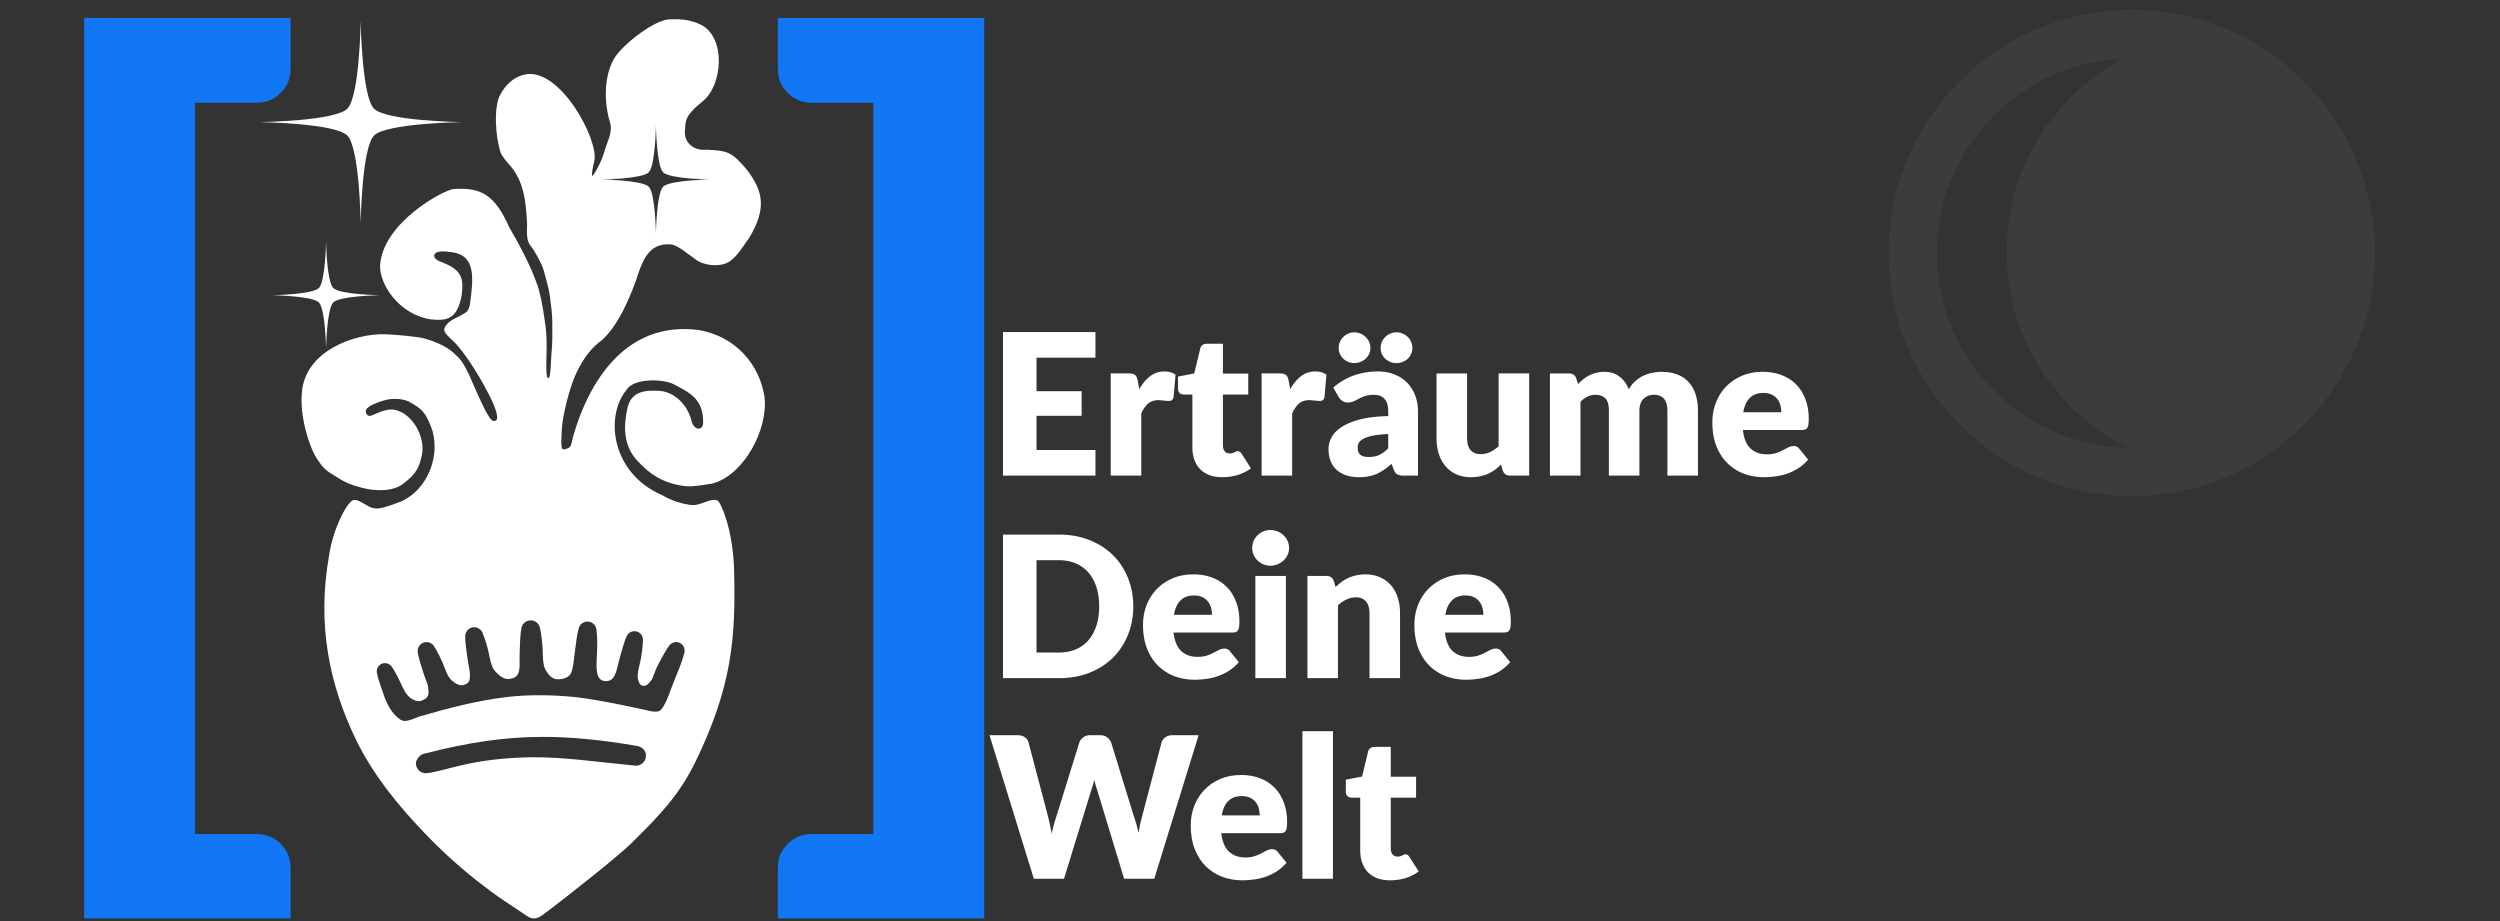 <svg viewBox="0 0 228 84" xmlns="http://www.w3.org/2000/svg" xml:space="preserve" style="fill-rule:evenodd;clip-rule:evenodd;stroke-linejoin:round;stroke-miterlimit:2"><rect x="0" y="0" width="228" height="84" fill="#333333" stroke="none"/><path d="M8215.89 2172.04c-35.35-.88-113.18 59.45-134.75 92.12-25.03 36.89-30.54 101.47-13.69 159.86 8.58 24.44-5.24 46.79-11.06 66.95-9.23 32.13-20.71 50.68-25.35 58.53-4.64 7.85-13.47 22.3-1.65-28.52 11.82-50.81-84.88-232.52-172-212.89-25.4 5.97-45.5 22.82-60.38 50.49-16.07 30.47-11.53 106.12 2.53 144.83 5.22 8.45 13.51 19.48 18.38 24.5 38.14 41.08 42.9 92.22 45.76 148.32-1.48 33.12.55 44.24 10.08 55.84 8.24 10.03 24.56 39.25 30.54 57.34 6.39 24.94 14.9 49.28 17.25 79.97 1.84 10.82 4.35 31.28 4.29 51.75-.12 39.53.79 43.36-2.21 76.29-1.43 16.28-1.5 59.56-7.53 59.02-6.04-.54-5.42-22.06-4.32-70.29.44-19.53-.7-45.07-2.47-56.78-5-34.15-6.92-52.58-16.67-91.04-19.53-63.5-60.82-132.51-72.62-153.17-35.66-80.08-68.98-99.4-136.85-95-24.24 1.58-174.91 82.21-181.86 188.27-1.29 48.88 48.8 122.44 126.29 133.22 41.13 4.33 65.21-2.75 75.21-62.03 4.39-40.53.43-60.76-53.31-80.65-13.62-4.85-18.96-14.33-11.58-20.59 4.7-3.99 14.16-6.1 40.44-2.55 59.6 8.27 53.12 63.54 44.42 129.59-3.52 14.48-5.94 17.38-22.25 26.37-13.09 7.24-32.49 13.05-40.26 30.78-4.51 13.38 14.37 23.22 32.34 44 29.21 34 59.66 86.13 77.21 120.53 17.56 34.4 23.94 57.28 17.93 62.69-9.9 8.91-19.92-5.39-48.06-68.37-9.1-20.36-17.63-40.58-19.65-44.67-15.94-32.28-19.39-36.11-38.94-53.9-19.55-17.79-53.24-29.56-70.72-34.35-16.11-4.42-67.36-9.05-96.63-10.38-74.28-2.07-198.39 40.52-205.27 145.28-4.93 52.78 15.37 127.14 36.47 160.39 21.11 33.24 29.75 33.15 56 50.35 26.27 17.19 66.45 25.89 80.99 27.22 14.63 1.33 49.6 4.9 75.47-14.04 37.24-27.27 40.94-46.7 46.33-68.43 7.53-30.33-4.05-76.8-42.71-104.74-25.8-14.63-38.3-14.32-74.74 1.98-11.5 5.15-14.4 4.49-18.66-1.98-2.47-3.74-1.59-8.07-.57-10.36 3.75-8.43 30.42-20.34 57.19-25.54 16.87-1.72 31.82-.86 47.46 5.59 33.33 18.32 40.64 26.46 54.68 60.83 26.6 65.81-4.92 157.17-75.96 186.81-36.5 13.29-53.05 19.27-68.07 14.82-15.44-4.57-33.31-22.34-46.66-19.38-15.46 3.42-51.31 72.12-60.34 138.26-29.49 167.11-.1 316.46 68.68 456.65 42.89 86.32 104.45 160.93 170.57 229.59 62.07 64.46 114.92 106.58 160.03 140.19 22.54 16.8 56.75 39.06 76.89 52.45 11.27 7.5 18.06 13.82 28.69 13.92 10.23.1 16.99-4.76 27.84-12.89 50.7-37.98 179.55-139.64 212.61-172.32 66.12-65.36 116.44-116.05 157.48-199.65 89.66-184.78 100.59-302.86 95.64-478.77-3.45-96.76-32.99-163.55-41.12-166.56-18.71-6.93-41.68 14.89-66.84 11.07-16.46-2.5-39.98-7.18-70.02-24.46-123.6-53.57-141.6-192.76-86.74-259.65 17.79-28.57 88.35-26.79 114.78-13.88 40.71 21.1 75.74 37.01 73.72 97.92-2.98 19.92-24.59 13.88-28.9-8.07-9.17-37.81-42.65-73.3-83.89-73.23-44.76-2.34-66.4 10.31-73.79 43.23-8.71 39.25-12.94 92.25 27.3 132.13 28.48 30.88 57.82 48.28 94.67 56.26 26.44 5.72 35.95 5.4 85.99-2.61 79.01-19.4 140.71-136.36 129.64-215.33-11.4-74.43-67.69-148.01-163.24-163.56-182.07-22.83-271.62 133.45-308.66 263.93-4.02 16.81-3.37 23.51-12.54 27.55-17.86 7.88-17.45 2.23-14.77-48.86 2.13-32.64 19.38-103.65 36.43-138.02 17.05-34.37 33.23-58.18 62.35-79.59 38.74-34.59 70.64-103.8 92.03-171.31 12.03-31.15 28.3-70.23 80.76-64.3 19.92 5.82 35.35 21.38 53.04 32.76 21.52 20.12 66.43 24.41 89.61 8.57 20.24-14.61 32.63-37.75 47.43-57.59 44.25-72.97 33.5-115.69-4.08-166.13-39.14-47.55-50.22-48.69-100.93-51.34-31.42 3.4-56.16-17.43-53.28-47.21 2.4-20.33-4.61-33.39 43.99-72.33s57.93-155.6-3.72-188.04c-25.73-12.51-47.88-14.99-77.12-13.66Zm-34.62 261.08c.04 2.15 1.59 99.83 17.72 115.96 16.14 16.12 113.81 17.67 115.96 17.71-2.15.04-99.83 1.59-115.96 17.72-16.13 16.14-17.69 113.81-17.72 115.96-.04-2.15-1.59-99.83-17.72-115.96-16.04-16.04-112.78-17.67-115.91-17.72 3.12-.04 99.87-1.66 115.91-17.71 16.13-16.14 17.68-113.81 17.72-115.96Zm-309.53 1220.29c12.16-.47 22.6 8.67 24.22 20.81 0 0 4.19 18.82 5.89 46.62 1.08 17.54-.46 42.52 8.28 56.3 8.73 13.78 16.45 21.87 30.52 21.58 14.07-.28 28.82-5.38 32.99-19.26 4.18-13.89 4.39-21.42 8.66-55.19 4.44-35.15 6.87-45.18 7.96-48.11v-.23c1.75-11.55 11.72-20.15 23.34-19.54l-.08-.05c11.65.61 20.91 10.27 21.4 21.99 0 0 2.33 18.29 1.54 44.95-.5 16.83-2.84 39.8-.71 56.04 2.13 16.24 9.85 23.38 20.41 23.84 10.56.46 18.27-3.28 23.75-14.75 5.49-11.48 5.38-18.15 14-49.02 8.99-32.13 12.65-41.11 14.07-43.68v-.23c3.23-10.53 13.7-17.11 24.43-14.94 10.77 2.17 18.04 12.33 16.89 23.32 0 0-.35 17.44-4.76 42.17-2.78 15.6-10.74 40.21-7.51 52.13 3.23 11.93 5.26 15.41 12.69 16.44 7.43 1.04 11.19-2.68 18.84-11.79 7.64-9.1 5.59-16.72 20.67-45 15.7-29.44 21.23-37.45 23.18-39.66v-.08c5.42-9.58 17.12-13.79 27.14-9.36 10.04 4.45 14.89 15.99 11.39 26.47 0 0-4.12 16.84-13.76 40.04-6.08 14.64-19.34 49.08-19.34 49.08s-15.2 45.91-28.06 52.5c-9.04 4.63-30.46-1.59-30.46-1.59s-116.08-26.45-178.63-32.78c-53.58-5.42-113.66-6.4-167.13.04-73.02 8.78-141.85 26.72-212.48 47.2-12.36 3.58-26.16 11.74-39.03 11.72-4.35 0-8.05-1.48-12.33-4.31-22.92-16.78-33.86-42.52-42.38-68.73-10.68-30.4-12.81-39.5-13.11-42.33 0-.09-.09-.09-.09-.09-3.27-10.12 1.42-21.18 11.1-25.41 9.73-4.24 21.13-.19 26.29 9.15 0 0 9.36 13.99 19.56 36.01 6.43 13.89 13.21 30.98 26.44 39.91 7.57 5.11 17.82 9.31 26.82 5.52 9.6-4.05 16.99-8.59 16.46-21.8-.85-21.43-2.71-15.29-12.96-47.21-10.68-33.23-12.67-43.13-12.92-46.2.01-.09-.07-.16-.07-.23-3.25-11.05 2.12-22.81 12.74-27.1 10.65-4.31 22.77.43 28.1 10.68 0 0 9.75 15.35 20.14 39.48 6.56 15.23 10.86 33.14 23.47 43.99 7.56 6.5 19.43 13.1 28.24 10.03 8.81-3.08 14.51-6.49 15.09-18.98.84-17.68-1.49-16.13-6.29-49.64-4.99-34.88-5.3-45.14-5.03-48.24 0-.08-.08-.15-.07-.22-1.36-11.55 5.99-22.4 17.29-24.87 11.33-2.48 22.62 4.36 26.18 15.48 0 0 7.16 16.89 13.42 42.68 3.95 16.26 6.07 37.66 16.51 49.61 10.44 11.96 22.02 20.46 34.08 19.33 12.07-1.13 21.66-4.91 24.88-19.13 3.22-14.22.71-16.37 1.94-51.88 1.28-36.96 2.79-47.63 3.64-50.78.01-.09 0-.15 0-.22.73-12.18 10.37-22.01 22.5-22.48h.05Zm27.2 287.24c72.25-.33 147.4 7.2 236.05 22.33 15.99 3.77 23.09 13.93 21.45 27.33-1.49 12.23-11.91 21.17-23.88 21.41h-.09c-95.74-9.06-178.37-21.92-261-20.87-144.26 2.85-204.57 32.44-251.68 38.92-2.87.4-6.28.39-8.68.32-13.41-1.64-22.98-13.81-21.34-27.21 3.57-11.66 12.92-20.18 22.32-21.37 105.85-27 193.95-40.43 286.85-40.86Z" style="fill:#fff;fill-rule:nonzero" transform="matrix(.037 0 0 .037 -242.886 -78.6)"/><path d="M7702.47 2425.33h.05-.08c-4.01-.07-185.88-2.97-215.94-33.01-30.03-30.03-32.93-211.91-32.99-215.92v-.08.04-.04.08c-.07 4.01-2.96 185.88-33 215.92-29.88 29.89-210.01 32.92-215.84 33.01h-.15.08-.08.15c5.84.08 185.96 3.11 215.84 32.99 30.04 30.03 32.93 211.91 33 215.92v.08-.04.04-.08c.07-4.01 2.96-185.87 33-215.92 30.04-30.04 211.92-32.94 215.93-32.99h.08-.05ZM7501.88 2851.99h.04-.04c-2.15-.04-99.82-1.59-115.97-17.72-16.12-16.13-17.68-113.81-17.71-115.96v-.05.04-.04.05c-.04 2.15-1.59 99.82-17.73 115.96-16.04 16.05-112.78 17.67-115.9 17.72h-.08.04-.04.08c3.13.04 99.86 1.67 115.9 17.72 16.14 16.13 17.69 113.8 17.73 115.95v.05-.04.04-.05c.04-2.15 1.59-99.81 17.72-115.95 16.13-16.13 113.81-17.69 115.96-17.72h.04-.04Z" style="fill:#fff" transform="matrix(.037 0 0 .037 -242.886 -78.6)"/><path d="M7045.28 2377.75v1802.2h148.6c25.36 0 45.96 7.92 61.81 23.77 16.65 16.65 24.97 36.06 24.97 58.26v126.01h-508.8V2168.52h508.8v127.2c0 22.19-8.32 41.61-24.97 58.25-15.85 15.85-36.45 23.78-61.81 23.78h-148.6ZM8717.1 2377.75v1802.2h-148.6c-25.36 0-45.96 7.92-61.81 23.78-16.65 16.64-24.97 36.05-24.97 58.25v126.01h508.8V2168.52h-508.8v127.2c0 22.19 8.32 41.61 24.97 58.25 15.85 15.85 36.45 23.78 61.81 23.78h148.6Z" style="fill:#1177f4" transform="matrix(.037 0 0 .037 -242.886 -78.6)"/><path d="M8900.02 3477.69v57.66h77.66v42.39h-77.66v58.84h101.4v44.09h-159.06v-247.06h159.06v44.08h-101.4ZM9076.86 3531.96c5.43-9.5 11.65-16.96 18.66-22.39 7.12-5.42 15.26-8.14 24.41-8.14 7.92 0 14.36 1.87 19.34 5.6l-3.4 38.66c-.56 2.49-1.52 4.18-2.88 5.09-1.24.9-2.99 1.36-5.25 1.36-.91 0-2.1-.06-3.57-.17-1.47-.12-2.99-.23-4.57-.34-1.59-.23-3.23-.4-4.92-.51-1.59-.23-3.05-.34-4.41-.34-7.69 0-13.85 2.03-18.48 6.1-4.53 4.07-8.37 9.73-11.53 16.96v106.83h-52.57v-175.84h31.2c2.6 0 4.75.22 6.44.67 1.81.45 3.28 1.19 4.41 2.21 1.25.9 2.15 2.15 2.71 3.73.68 1.58 1.25 3.5 1.7 5.76l2.71 14.76ZM9219.76 3683.38c-8.36 0-15.76-1.18-22.21-3.56-6.33-2.48-11.7-5.93-16.11-10.34-4.29-4.52-7.57-9.95-9.83-16.28-2.27-6.33-3.39-13.4-3.39-21.2v-90.89h-14.93c-2.71 0-5.03-.85-6.95-2.54-1.92-1.81-2.88-4.41-2.88-7.8v-20.52l27.98-5.42 10.34-42.91c1.36-5.42 5.2-8.14 11.53-8.14h27.47v51.38h43.58v35.95h-43.58v87.33c0 4.07.96 7.46 2.89 10.18 2.03 2.6 4.91 3.9 8.64 3.9 1.93 0 3.51-.17 4.75-.51 1.36-.45 2.49-.91 3.39-1.36 1.02-.56 1.92-1.02 2.72-1.35.9-.46 1.92-.68 3.05-.68 1.58 0 2.82.39 3.73 1.18 1.02.68 2.03 1.81 3.05 3.4l15.94 24.92c-6.78 5.09-14.41 8.93-22.89 11.53-8.48 2.49-17.24 3.73-26.29 3.73ZM9336.52 3531.96c5.43-9.5 11.64-16.96 18.65-22.39 7.13-5.42 15.26-8.14 24.42-8.14 7.92 0 14.36 1.87 19.33 5.6l-3.39 38.66c-.56 2.49-1.52 4.18-2.88 5.09-1.24.9-3 1.36-5.26 1.36-.9 0-2.09-.06-3.56-.17-1.47-.12-2.99-.23-4.58-.34-1.58-.23-3.22-.4-4.91-.51-1.59-.23-3.06-.34-4.41-.34-7.69 0-13.85 2.03-18.49 6.1-4.52 4.07-8.36 9.73-11.53 16.96v106.83h-52.57v-175.84h31.21c2.6 0 4.74.22 6.44.67 1.81.45 3.28 1.19 4.41 2.21 1.24.9 2.15 2.15 2.71 3.73.68 1.58 1.24 3.5 1.7 5.76l2.71 14.76ZM9505.24 3609.11c-10.51.45-19.16 1.36-25.94 2.72-6.78 1.35-12.15 3.05-16.11 5.08-3.96 2.04-6.73 4.35-8.31 6.95-1.47 2.6-2.2 5.43-2.2 8.48 0 5.99 1.64 10.23 4.91 12.72 3.28 2.37 8.09 3.56 14.42 3.56 6.78 0 12.72-1.19 17.8-3.56 5.09-2.37 10.23-6.22 15.43-11.53v-24.42Zm-94.62-79.87c10.63-9.38 22.39-16.33 35.27-20.85 13.01-4.64 26.91-6.96 41.72-6.96 10.63 0 20.18 1.76 28.66 5.26 8.59 3.39 15.82 8.2 21.7 14.41 5.99 6.11 10.57 13.4 13.74 21.88 3.16 8.48 4.74 17.75 4.74 27.81v109.88h-24.07c-4.98 0-8.77-.68-11.37-2.03-2.48-1.36-4.57-4.19-6.27-8.48l-3.73-9.67c-4.41 3.73-8.65 7.01-12.72 9.84a84.866 84.866 0 0 1-12.72 7.29c-4.29 1.92-8.93 3.33-13.9 4.24-4.86 1.02-10.29 1.52-16.28 1.52-8.03 0-15.32-1.01-21.88-3.05-6.55-2.15-12.15-5.25-16.78-9.32-4.52-4.08-8.03-9.1-10.52-15.1-2.48-6.1-3.73-13.11-3.73-21.02 0-6.33 1.59-12.72 4.75-19.17 3.17-6.55 8.65-12.49 16.45-17.8 7.8-5.43 18.31-9.95 31.54-13.57 13.23-3.61 29.9-5.65 50.02-6.1v-7.46c0-10.29-2.14-17.69-6.44-22.22-4.18-4.63-10.17-6.95-17.97-6.95-6.22 0-11.31.68-15.27 2.04-3.95 1.35-7.51 2.88-10.68 4.58-3.05 1.69-6.05 3.22-8.99 4.57-2.94 1.36-6.44 2.04-10.51 2.04-3.62 0-6.67-.91-9.16-2.71-2.48-1.81-4.52-3.96-6.1-6.45l-9.5-16.45Zm63.93-68.16c0 3.61-.73 7-2.2 10.17a26.096 26.096 0 0 1-6.11 8.31c-2.48 2.26-5.42 4.07-8.81 5.43-3.28 1.35-6.84 2.03-10.69 2.03-3.62 0-7.06-.68-10.34-2.03a30.263 30.263 0 0 1-8.48-5.43c-2.37-2.38-4.3-5.15-5.77-8.31-1.47-3.17-2.2-6.56-2.2-10.17 0-3.73.73-7.24 2.2-10.52 1.47-3.28 3.4-6.1 5.77-8.48 2.49-2.48 5.31-4.41 8.48-5.76 3.28-1.47 6.72-2.21 10.34-2.21 3.85 0 7.41.74 10.69 2.21 3.39 1.35 6.33 3.28 8.81 5.76 2.6 2.38 4.64 5.2 6.11 8.48 1.47 3.28 2.2 6.79 2.2 10.52Zm72.24 0c0 3.61-.74 7-2.2 10.17a25.104 25.104 0 0 1-5.77 8.31c-2.49 2.26-5.43 4.07-8.82 5.43-3.28 1.35-6.84 2.03-10.68 2.03-3.73 0-7.24-.68-10.51-2.03-3.28-1.36-6.17-3.17-8.65-5.43a27.34 27.34 0 0 1-5.94-8.31c-1.36-3.17-2.03-6.56-2.03-10.17 0-3.73.67-7.24 2.03-10.52 1.47-3.28 3.45-6.1 5.94-8.48 2.48-2.48 5.37-4.41 8.65-5.76 3.27-1.47 6.78-2.21 10.51-2.21 3.84 0 7.4.74 10.68 2.21 3.39 1.35 6.33 3.28 8.82 5.76 2.49 2.38 4.41 5.2 5.77 8.48 1.46 3.28 2.2 6.79 2.2 10.52ZM9747.76 3504.83v175.84h-32.56c-6.56 0-10.85-2.94-12.89-8.82l-3.05-10.17c-3.39 3.28-6.9 6.27-10.51 8.99a70.29 70.29 0 0 1-11.7 6.78c-4.07 1.81-8.54 3.22-13.4 4.24-4.75 1.13-9.95 1.69-15.6 1.69-9.61 0-18.14-1.64-25.61-4.91-7.34-3.39-13.56-8.09-18.65-14.08-5.09-5.99-8.93-13.05-11.53-21.19-2.6-8.14-3.9-17.08-3.9-26.8v-111.57h52.57v111.57c0 8.71 1.98 15.43 5.93 20.18 3.96 4.75 9.78 7.12 17.47 7.12 5.76 0 11.13-1.18 16.11-3.56 5.08-2.48 10-5.82 14.75-10v-125.31h52.57ZM9783.47 3680.67v-175.84h32.56c6.56 0 10.86 2.93 12.89 8.81l2.88 9.5c2.94-3.05 5.99-5.82 9.16-8.31 3.16-2.6 6.56-4.8 10.17-6.61 3.73-1.93 7.69-3.39 11.87-4.41 4.3-1.13 8.99-1.7 14.08-1.7 10.62 0 19.39 2.77 26.28 8.31 7.01 5.43 12.32 12.72 15.94 21.88 2.94-5.43 6.5-10.07 10.68-13.91 4.3-3.84 8.88-6.95 13.74-9.33a68.561 68.561 0 0 1 15.6-5.25c5.54-1.13 11.02-1.7 16.45-1.7 10.06 0 18.99 1.53 26.83 4.58 7.8 2.94 14.3 7.29 19.5 13.06 5.3 5.65 9.3 12.66 12 21.02 2.7 8.26 4.1 17.64 4.1 28.15v111.75h-52.6v-111.75c0-18.2-7.8-27.3-23.4-27.3-7.12 0-13.05 2.38-17.8 7.12-4.64 4.64-6.96 11.37-6.96 20.18v111.75h-52.56v-111.75c0-10.06-1.98-17.12-5.94-21.19-3.95-4.07-9.78-6.11-17.46-6.11-4.75 0-9.27 1.08-13.57 3.22-4.18 2.15-8.14 5.03-11.87 8.65v127.18h-52.57ZM10181.6 3571.64c0-4.19-.5-8.26-1.6-12.21-1.1-3.96-2.8-7.46-5.3-10.52-2.4-3.16-5.5-5.71-9.5-7.63s-8.8-2.88-14.4-2.88c-10 0-17.8 2.88-23.4 8.65-5.7 5.65-9.4 13.85-11.2 24.59h65.4Zm-66.1 30.52c1.7 14.7 6.2 25.38 13.4 32.05 7.2 6.55 16.6 9.83 28 9.83 6.1 0 11.4-.73 15.8-2.2 4.4-1.47 8.3-3.11 11.7-4.92 3.5-1.81 6.6-3.45 9.5-4.92 2.9-1.47 6-2.2 9.1-2.2 4.2 0 7.4 1.53 9.5 4.58l15.3 18.82c-5.5 6.22-11.3 11.31-17.7 15.26-6.2 3.85-12.6 6.9-19.3 9.16-6.6 2.15-13.2 3.62-19.8 4.41-6.6.9-12.9 1.35-18.9 1.35-12.3 0-23.9-1.97-34.7-5.93-10.8-4.07-20.2-10.06-28.3-17.98-8.1-7.91-14.5-17.74-19.2-29.5-4.6-11.76-6.9-25.44-6.9-41.04 0-11.75 1.9-22.89 5.9-33.4 4.1-10.52 9.8-19.73 17.3-27.64 7.6-7.92 16.7-14.19 27.3-18.83 10.7-4.63 22.8-6.95 36.3-6.95 11.6 0 22.2 1.81 31.8 5.43 9.8 3.62 18.1 8.87 25 15.77 7 6.89 12.4 15.37 16.3 25.43 3.9 9.95 5.9 21.26 5.9 33.92 0 3.96-.2 7.18-.5 9.66-.4 2.49-1 4.47-1.9 5.94-.9 1.47-2.1 2.49-3.7 3.05-1.5.57-3.4.85-5.8.85h-101.4Z" style="fill:#fff" transform="matrix(.053 0 0 .053 -377.171 -151.699)"/><path d="M9066.54 3903.9c0 17.86-3.11 34.36-9.33 49.51-6.11 15.04-14.75 28.1-25.95 39.17-11.19 10.97-24.7 19.56-40.52 25.78-15.72 6.1-33.18 9.16-52.4 9.16h-95.98v-247.07h95.98c19.22 0 36.68 3.11 52.4 9.33 15.82 6.21 29.33 14.81 40.52 25.77 11.2 10.97 19.84 24.02 25.95 39.17 6.22 15.04 9.33 31.43 9.33 49.18Zm-58.68 0c0-12.21-1.58-23.23-4.74-33.07-3.17-9.83-7.75-18.14-13.74-24.93-5.88-6.89-13.11-12.15-21.7-15.77-8.6-3.73-18.37-5.59-29.34-5.59h-38.32v158.89h38.32c10.97 0 20.74-1.81 29.34-5.43 8.59-3.73 15.82-8.99 21.7-15.77 5.99-6.9 10.57-15.26 13.74-25.1 3.16-9.83 4.74-20.91 4.74-33.23ZM9201.98 3918.48c0-4.18-.57-8.25-1.7-12.21-1.02-3.95-2.77-7.46-5.26-10.51-2.37-3.17-5.54-5.71-9.49-7.63-3.96-1.92-8.76-2.89-14.42-2.89-9.94 0-17.75 2.89-23.4 8.65-5.65 5.66-9.38 13.85-11.19 24.59h65.46Zm-66.14 30.52c1.7 14.7 6.16 25.38 13.4 32.05 7.23 6.56 16.56 9.84 27.98 9.84 6.1 0 11.36-.74 15.77-2.21s8.31-3.1 11.7-4.91c3.5-1.81 6.67-3.45 9.49-4.92 2.94-1.47 6-2.21 9.16-2.21 4.18 0 7.35 1.53 9.5 4.58l15.26 18.83c-5.43 6.21-11.31 11.3-17.64 15.26-6.21 3.84-12.66 6.89-19.33 9.15-6.55 2.15-13.17 3.62-19.84 4.41-6.55.91-12.83 1.36-18.82 1.36-12.32 0-23.91-1.98-34.76-5.94-10.74-4.07-20.18-10.06-28.32-17.97-8.03-7.91-14.41-17.75-19.16-29.51-4.64-11.75-6.95-25.43-6.95-41.03 0-11.76 1.97-22.89 5.93-33.41 4.07-10.51 9.84-19.73 17.3-27.64 7.57-7.91 16.67-14.19 27.3-18.82 10.74-4.64 22.83-6.95 36.29-6.95 11.64 0 22.27 1.8 31.88 5.42 9.72 3.62 18.03 8.88 24.92 15.77 7.01 6.9 12.44 15.38 16.28 25.44 3.96 9.95 5.94 21.25 5.94 33.91 0 3.96-.17 7.18-.51 9.67-.34 2.49-.96 4.46-1.87 5.93-.9 1.47-2.15 2.49-3.73 3.06-1.47.56-3.39.84-5.76.84h-101.41ZM9329.18 3851.67v175.85h-52.57v-175.85h52.57Zm5.42-48.16c0 4.18-.85 8.14-2.54 11.87-1.7 3.62-4.01 6.84-6.95 9.67-2.94 2.71-6.39 4.91-10.35 6.61-3.84 1.58-7.97 2.37-12.38 2.37-4.29 0-8.31-.79-12.04-2.37-3.73-1.7-7.06-3.9-10-6.61a33.781 33.781 0 0 1-6.78-9.67c-1.59-3.73-2.38-7.69-2.38-11.87 0-4.29.79-8.31 2.38-12.04 1.69-3.73 3.95-7.01 6.78-9.83 2.94-2.83 6.27-5.03 10-6.62 3.73-1.58 7.75-2.37 12.04-2.37 4.41 0 8.54.79 12.38 2.37 3.96 1.59 7.41 3.79 10.35 6.62 2.94 2.82 5.25 6.1 6.95 9.83 1.69 3.73 2.54 7.75 2.54 12.04ZM9414.67 3870.66c3.39-3.16 6.89-6.1 10.51-8.82 3.62-2.71 7.46-4.97 11.53-6.78 4.18-1.92 8.65-3.39 13.4-4.41 4.86-1.13 10.12-1.69 15.77-1.69 9.61 0 18.09 1.69 25.43 5.08 7.46 3.28 13.74 7.92 18.83 13.91 5.08 5.88 8.93 12.94 11.53 21.19 2.6 8.14 3.9 17.02 3.9 26.63v111.75H9473v-111.75c0-8.59-1.98-15.26-5.94-20.01-3.95-4.86-9.78-7.29-17.46-7.29-5.77 0-11.19 1.24-16.28 3.73-4.98 2.37-9.84 5.65-14.58 9.83v125.49h-52.57v-175.85h32.56c6.55 0 10.85 2.94 12.88 8.82l3.06 10.17ZM9668.96 3918.48c0-4.18-.56-8.25-1.7-12.21-1.01-3.95-2.76-7.46-5.25-10.51-2.38-3.17-5.54-5.71-9.5-7.63-3.95-1.92-8.76-2.89-14.41-2.89-9.95 0-17.75 2.89-23.4 8.65-5.65 5.66-9.39 13.85-11.19 24.59h65.45Zm-66.13 30.52c1.69 14.7 6.16 25.38 13.39 32.05 7.24 6.56 16.56 9.84 27.98 9.84 6.11 0 11.36-.74 15.77-2.21s8.31-3.1 11.7-4.91c3.51-1.81 6.67-3.45 9.5-4.92 2.94-1.47 5.99-2.21 9.16-2.21 4.18 0 7.34 1.53 9.49 4.58l15.26 18.83c-5.42 6.21-11.3 11.3-17.63 15.26-6.22 3.84-12.66 6.89-19.33 9.15-6.56 2.15-13.17 3.62-19.84 4.41-6.56.91-12.83 1.36-18.83 1.36-12.32 0-23.9-1.98-34.76-5.94-10.74-4.07-20.18-10.06-28.32-17.97-8.02-7.91-14.41-17.75-19.16-29.51-4.63-11.75-6.95-25.43-6.95-41.03 0-11.76 1.98-22.89 5.93-33.41 4.07-10.51 9.84-19.73 17.3-27.64 7.58-7.91 16.68-14.19 27.3-18.82 10.74-4.64 22.84-6.95 36.29-6.95 11.65 0 22.27 1.8 31.88 5.42 9.72 3.62 18.03 8.88 24.93 15.77 7.01 6.9 12.43 15.38 16.28 25.44 3.95 9.95 5.93 21.25 5.93 33.91 0 3.96-.17 7.18-.51 9.67-.34 2.49-.96 4.46-1.86 5.93-.91 1.47-2.15 2.49-3.73 3.06-1.47.56-3.4.84-5.77.84h-101.4Z" style="fill:#fff" transform="matrix(.053 0 0 .053 -377.171 -151.611)"/><path d="m9178.96 4127.29-76.31 247.07h-51.89l-46.46-153.12c-.9-2.38-1.75-4.98-2.54-7.8-.79-2.94-1.58-6-2.37-9.16-.8 3.16-1.59 6.22-2.38 9.16-.79 2.82-1.64 5.42-2.54 7.8l-47.14 153.12h-51.89l-76.31-247.07h48.16c4.97 0 9.1 1.14 12.38 3.4 3.39 2.26 5.59 5.25 6.61 8.98l33.91 128.88c1.02 4.07 2.04 8.53 3.06 13.39 1.01 4.75 2.03 9.73 3.05 14.93 2.04-10.63 4.52-20.07 7.46-28.32l40.02-128.88c1.02-3.16 3.16-5.99 6.44-8.48 3.39-2.6 7.46-3.9 12.21-3.9h16.96c4.97 0 8.99 1.19 12.04 3.57 3.05 2.26 5.37 5.2 6.95 8.81l39.68 128.88c2.94 7.91 5.43 16.9 7.46 26.96.91-5.09 1.81-9.84 2.72-14.24 1.01-4.53 2.03-8.77 3.05-12.72l33.91-128.88c.91-3.27 3.06-6.16 6.45-8.65 3.39-2.48 7.46-3.73 12.21-3.73h45.1ZM9284.11 4265.33c0-4.19-.56-8.26-1.69-12.21-1.02-3.96-2.77-7.47-5.26-10.52-2.38-3.16-5.54-5.71-9.5-7.63-3.95-1.92-8.76-2.88-14.41-2.88-9.95 0-17.75 2.88-23.4 8.65-5.65 5.65-9.38 13.85-11.19 24.59h65.45Zm-66.13 30.52c1.7 14.7 6.16 25.38 13.4 32.05 7.23 6.55 16.56 9.83 27.97 9.83 6.11 0 11.37-.73 15.77-2.2 4.41-1.47 8.31-3.11 11.71-4.92 3.5-1.81 6.67-3.45 9.49-4.92 2.94-1.47 5.99-2.2 9.16-2.2 4.18 0 7.35 1.53 9.49 4.58l15.27 18.82c-5.43 6.22-11.31 11.3-17.64 15.26-6.22 3.84-12.66 6.9-19.33 9.16-6.56 2.15-13.17 3.62-19.84 4.41-6.56.9-12.83 1.35-18.82 1.35-12.33 0-23.91-1.97-34.77-5.93-10.74-4.07-20.17-10.06-28.31-17.98-8.03-7.91-14.42-17.75-19.17-29.5-4.63-11.76-6.95-25.44-6.95-41.04 0-11.76 1.98-22.89 5.94-33.4 4.07-10.52 9.83-19.73 17.29-27.64 7.58-7.92 16.68-14.19 27.3-18.83 10.74-4.63 22.84-6.95 36.29-6.95 11.65 0 22.27 1.81 31.88 5.43 9.72 3.62 18.03 8.87 24.93 15.77 7.01 6.89 12.43 15.37 16.28 25.43 3.95 9.95 5.93 21.26 5.93 33.92 0 3.96-.17 7.18-.51 9.66-.33 2.49-.96 4.47-1.86 5.94-.9 1.47-2.15 2.49-3.73 3.05-1.47.57-3.39.85-5.77.85h-101.4ZM9357.56 4120.51h52.567v253.849h-52.567zM9508.57 4377.07c-8.37 0-15.77-1.18-22.22-3.56-6.33-2.48-11.7-5.93-16.11-10.34-4.29-4.52-7.57-9.95-9.83-16.28-2.26-6.33-3.39-13.4-3.39-21.2v-90.89h-14.93c-2.71 0-5.03-.85-6.95-2.54-1.92-1.81-2.88-4.41-2.88-7.8v-20.52l27.98-5.43 10.34-42.9c1.36-5.42 5.2-8.14 11.53-8.14h27.47v51.38h43.58v35.95h-43.58v87.33c0 4.07.97 7.46 2.89 10.18 2.03 2.6 4.91 3.9 8.64 3.9 1.93 0 3.51-.17 4.75-.51 1.36-.45 2.49-.91 3.39-1.36 1.02-.56 1.93-1.02 2.72-1.36.9-.45 1.92-.67 3.05-.67 1.58 0 2.83.39 3.73 1.18 1.02.68 2.03 1.81 3.05 3.4l15.94 24.92c-6.78 5.09-14.41 8.93-22.89 11.53-8.48 2.49-17.24 3.73-26.28 3.73Z" style="fill:#fff" transform="matrix(.053 0 0 .053 -377.171 -151.699)"/><path d="M3948.42 1071.2c-230.75 0-418.49 187.73-418.49 418.48 0 230.77 187.74 418.51 418.49 418.51 230.76 0 418.49-187.74 418.49-418.51 0-230.75-187.73-418.48-418.49-418.48ZM3613 1489.68c0-180.26 143.05-327.36 321.55-334.72-119.67 63.15-201.56 188.28-201.56 332.99 0 147.7 85.25 275.03 208.94 336.86C3760 1821.29 3613 1672.45 3613 1489.68Z" style="fill:#3c3c3c" transform="matrix(.053 0 0 .053 -14.848 -55.885)"/></svg>